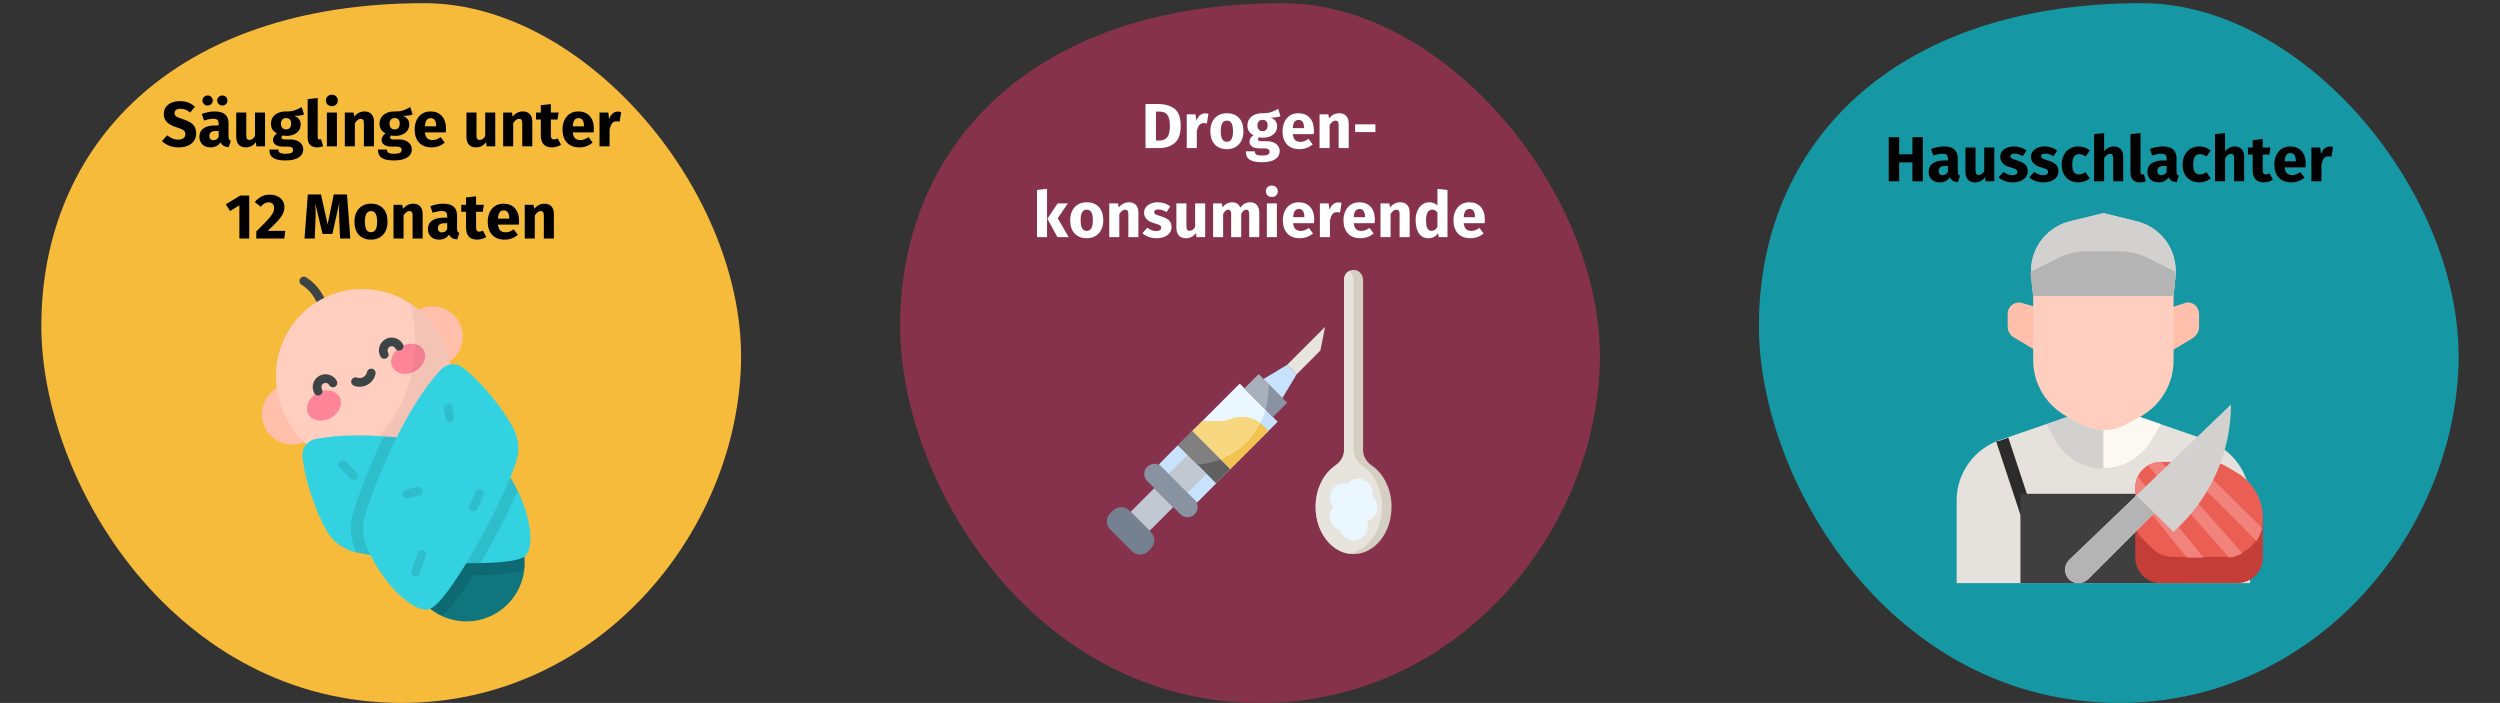 <?xml version="1.0" encoding="UTF-8"?>
<svg width="786px" height="221px" viewBox="0 0 786 221" version="1.1" xmlns="http://www.w3.org/2000/svg" xmlns:xlink="http://www.w3.org/1999/xlink">
    <rect x="0" y="0" width="786" height="221" fill="#333333" stroke="none"/>
    <title>botulismus-risikofaktoren</title>
    <g id="Page-1" stroke="none" stroke-width="1" fill="none" fill-rule="evenodd">
        <g id="Illustrationen" transform="translate(-123, -27153)">
            <g id="botulismus-risikofaktoren" transform="translate(123, 27153)">
                <rect id="Rectangle" x="0" y="0.96" width="786" height="220"></rect>
                <g id="Group-50" transform="translate(13, 1)" fill-rule="nonzero">
                    <path d="M113.316,220 C174.541,220 218.242,167.232 219.957,113.836 C221.672,60.44 171.697,0 120.382,0 C41.696,0 0,44.745 0,101.476 C0,150.822 42.022,220 113.316,220 Z" id="Oval-Copy-2" fill="#F7BB3C"></path>
                    <g id="child" transform="translate(110.11, 134.079) scale(-1, 1) rotate(-16) translate(-110.11, -134.079) translate(57.61, 81.579)">
                        <path d="M83.577,22.472 C83.227,22.472 82.877,22.338 82.61,22.071 C82.076,21.537 82.076,20.671 82.61,20.137 L85.021,17.726 C86.827,15.92 89.078,14.589 91.53,13.877 C92.256,13.665 93.014,14.083 93.225,14.808 C93.436,15.534 93.018,16.293 92.293,16.503 C90.282,17.088 88.436,18.179 86.955,19.66 L84.544,22.071 C84.277,22.338 83.927,22.472 83.577,22.472 Z" id="Path" fill="#3D4446"></path>
                        <circle id="Oval" fill="#FFBFAB" cx="48.217" cy="20.818" r="9.511"></circle>
                        <circle id="Oval" fill="#FFBFAB" opacity="0.1" cx="48.217" cy="20.818" r="9.511"></circle>
                        <circle id="Oval" fill="#FFBFAB" cx="83.863" cy="56.464" r="9.511"></circle>
                        <circle id="Oval" fill="#FFBFAB" opacity="0.1" cx="83.863" cy="56.464" r="9.511"></circle>
                        <circle id="Oval" fill="#10767E" cx="18.323" cy="86.358" r="18.323"></circle>
                        <path d="M31.278,99.314 C38.433,92.159 38.433,80.558 31.278,73.402 C24.123,66.247 12.522,66.247 5.366,73.402 C2.536,76.233 0.83,79.76 0.239,83.431 C1.73,84.492 3.814,85.52 6.638,86.612 C9.024,87.535 11.939,88.493 15.237,89.443 C16.188,92.742 17.146,95.657 18.068,98.042 C19.161,100.866 20.189,102.951 21.249,104.442 C24.921,103.851 28.448,102.145 31.278,99.314 Z" id="Path" fill="#000000" opacity="0.1"></path>
                        <ellipse id="Oval" fill="#FFCEBF" transform="translate(65.394, 39.286) rotate(-45) translate(-65.394, -39.286) " cx="65.394" cy="39.286" rx="28.081" ry="27.466"></ellipse>
                        <g id="Group" transform="translate(46.504, 22.432)" fill="#FE8598">
                            <ellipse id="Oval" transform="translate(7.1, 7.223) rotate(-45) translate(-7.1, -7.223) " cx="7.1" cy="7.223" rx="4.451" ry="5.589"></ellipse>
                            <ellipse id="Oval" transform="translate(28.523, 28.646) rotate(135) translate(-28.523, -28.646) " cx="28.523" cy="28.646" rx="4.451" ry="5.589"></ellipse>
                        </g>
                        <g id="Group" transform="translate(55.988, 24.438)" fill="#3D4446">
                            <path d="M5.226,7.344 C4.876,7.344 4.526,7.211 4.259,6.944 C3.725,6.409 3.725,5.544 4.259,5.009 C4.503,4.765 4.637,4.441 4.637,4.096 C4.637,3.75 4.503,3.426 4.259,3.182 C4.015,2.937 3.69,2.803 3.345,2.803 C3,2.803 2.676,2.937 2.431,3.182 C1.897,3.716 1.031,3.716 0.497,3.182 C-0.037,2.648 -0.037,1.782 0.497,1.247 C1.258,0.486 2.269,0.067 3.345,0.067 C4.421,0.067 5.433,0.486 6.193,1.247 C6.954,2.008 7.373,3.02 7.373,4.095 C7.373,5.171 6.954,6.183 6.193,6.944 C5.926,7.211 5.576,7.344 5.226,7.344 Z" id="Path"></path>
                            <path d="M22.041,24.159 C21.691,24.159 21.341,24.025 21.074,23.758 C20.539,23.224 20.539,22.358 21.074,21.824 C21.318,21.58 21.452,21.255 21.452,20.91 C21.452,20.565 21.318,20.24 21.074,19.996 C20.57,19.492 19.75,19.492 19.246,19.996 C18.712,20.53 17.846,20.53 17.312,19.996 C16.777,19.462 16.777,18.596 17.312,18.062 C18.882,16.492 21.437,16.492 23.008,18.062 C23.769,18.823 24.188,19.834 24.188,20.91 C24.188,21.986 23.769,22.998 23.008,23.758 C22.741,24.025 22.391,24.159 22.041,24.159 Z" id="Path"></path>
                            <path d="M11.291,18.073 C9.94,18.073 8.639,17.539 7.678,16.577 C6.634,15.533 6.093,14.088 6.194,12.612 C6.246,11.859 6.9,11.289 7.652,11.341 C8.406,11.393 8.975,12.046 8.923,12.8 C8.876,13.486 9.127,14.158 9.612,14.643 C10.097,15.128 10.769,15.378 11.455,15.332 C12.209,15.283 12.862,15.849 12.914,16.603 C12.966,17.356 12.397,18.009 11.643,18.061 C11.525,18.069 11.408,18.073 11.291,18.073 Z" id="Path" transform="translate(9.55, 14.706) scale(-1, 1) rotate(-90) translate(-9.55, -14.706) "></path>
                        </g>
                        <path d="M57.934,12.698 C53.569,14.007 49.44,16.396 45.973,19.864 C35.006,30.83 34.812,48.416 45.538,59.142 C51.758,65.361 60.282,67.909 68.486,66.814 C50.981,61.001 45.62,31.771 57.934,12.698 Z" id="Path" fill="#000000" opacity="0.05"></path>
                        <path d="M23.742,51.587 C34.924,51.721 60.196,54.383 74.746,61.978 C77.016,63.163 78.043,65.848 77.143,68.246 C74.861,74.326 68.839,83.31 63.327,88.714 C60.54,91.447 56.714,92.871 52.818,92.649 C37.44,91.775 3.512,83.965 1.04,78.903 C-1.47,73.762 6.417,60.533 15.845,53.98 C18.158,52.372 20.925,51.553 23.742,51.587 Z" id="Path" fill="#33D2E1"></path>
                        <path d="M23.742,51.587 C34.924,51.721 60.196,54.383 74.746,61.978 C77.016,63.163 78.043,65.848 77.143,68.246 C74.861,74.326 68.839,83.31 63.327,88.714 C60.54,91.447 56.714,92.871 52.818,92.649 C37.44,91.775 3.512,83.965 1.04,78.903 C-1.47,73.762 6.417,60.533 15.845,53.98 C18.158,52.372 20.925,51.553 23.742,51.587 Z" id="Path" fill="#33D2E1" opacity="0.1"></path>
                        <path d="M15.845,53.98 C13.428,55.659 11.114,57.778 9.049,60.086 C10.003,67.115 11.645,75.571 13.644,83.519 C13.781,84.061 13.918,84.595 14.056,85.124 C25.892,88.749 42.871,92.052 52.623,92.637 C53.042,92.099 53.443,91.556 53.825,91.007 C55.88,88.051 56.943,84.554 56.899,80.893 C56.84,76.028 56.197,65.993 54.306,55.201 C42.63,52.691 30.564,51.668 23.742,51.586 C20.925,51.553 18.158,52.372 15.845,53.98 Z" id="Path" fill="#000000" opacity="0.1"></path>
                        <path d="M53.094,80.939 C52.96,69.757 50.298,44.484 42.703,29.935 C41.517,27.664 38.832,26.637 36.434,27.537 C30.354,29.819 21.371,35.842 15.966,41.354 C13.234,44.141 11.81,47.966 12.031,51.863 C12.906,67.24 20.716,101.169 25.777,103.64 C30.919,106.151 44.147,98.264 50.701,88.836 C52.309,86.523 53.128,83.755 53.094,80.939 Z" id="Path" fill="#33D2E1"></path>
                        <g id="Group" opacity="0.1" transform="translate(18.967, 39.757)" fill="#000000">
                            <path d="M2.063,30.405 C1.424,30.405 0.853,29.955 0.723,29.305 C0.607,28.723 0.062,25.161 0.062,24.471 C0.062,23.716 0.675,23.103 1.43,23.103 C2.183,23.103 2.794,23.712 2.798,24.464 C2.813,24.916 3.268,28.081 3.405,28.768 C3.554,29.509 3.073,30.23 2.333,30.378 C2.242,30.396 2.152,30.405 2.063,30.405 Z" id="Shape"></path>
                            <path d="M16.95,5.55 C16.805,5.55 16.659,5.527 16.515,5.479 C15.798,5.24 15.412,4.462 15.651,3.745 C15.751,3.445 16.023,2.874 16.633,1.623 C16.802,1.277 16.962,0.95 17.02,0.822 C17.331,0.134 18.142,-0.171 18.83,0.14 C19.518,0.452 19.823,1.262 19.512,1.95 C19.437,2.115 19.285,2.428 19.091,2.824 C18.824,3.371 18.326,4.391 18.244,4.618 C18.053,5.19 17.521,5.55 16.95,5.55 Z" id="Path"></path>
                            <path d="M23.313,32.199 C23.08,32.199 22.844,32.139 22.627,32.014 C21.959,31.625 20.09,30.557 19.485,30.281 C18.797,29.968 18.494,29.157 18.807,28.469 C19.121,27.782 19.932,27.478 20.619,27.792 C21.456,28.173 23.743,29.498 24.001,29.648 C24.654,30.027 24.877,30.864 24.497,31.518 C24.243,31.955 23.784,32.199 23.313,32.199 Z" id="Path"></path>
                            <path d="M13.941,55.135 C13.186,55.135 12.573,54.523 12.573,53.767 C12.573,53.014 12.377,50.172 12.282,48.806 C12.252,48.368 12.229,48.036 12.22,47.892 C12.175,47.138 12.75,46.49 13.504,46.445 C14.26,46.395 14.906,46.974 14.951,47.728 C14.959,47.869 14.981,48.191 15.011,48.617 C15.155,50.698 15.309,52.985 15.309,53.767 C15.309,54.523 14.697,55.135 13.941,55.135 Z" id="Path"></path>
                            <path d="M40.956,31.302 C40.392,31.302 39.864,30.95 39.666,30.388 C39.415,29.676 39.789,28.895 40.501,28.644 C41.025,28.459 42.255,27.722 43.069,27.234 C44.26,26.521 44.655,26.292 45.046,26.213 C45.786,26.066 46.507,26.545 46.655,27.286 C46.794,27.981 46.381,28.657 45.718,28.861 C45.514,28.959 44.917,29.316 44.475,29.581 C43.406,30.222 42.195,30.948 41.41,31.224 C41.26,31.277 41.106,31.302 40.956,31.302 Z" id="Shape"></path>
                        </g>
                    </g>
                    <path d="M43.17,45.34 C44.303,45.34 45.283,45.157 46.11,44.79 C46.937,44.423 47.57,43.91 48.01,43.25 C48.45,42.59 48.67,41.827 48.67,40.96 C48.67,39.747 48.337,38.81 47.67,38.15 C47.003,37.49 45.963,36.933 44.55,36.48 C43.803,36.24 43.243,36.033 42.87,35.86 C42.497,35.687 42.237,35.503 42.09,35.31 C41.943,35.117 41.87,34.867 41.87,34.56 C41.87,34.12 42.037,33.783 42.37,33.55 C42.703,33.317 43.157,33.2 43.73,33.2 C44.81,33.2 45.823,33.587 46.77,34.36 L46.77,34.36 L48.29,32.58 C47.663,31.98 46.967,31.533 46.2,31.24 C45.433,30.947 44.53,30.8 43.49,30.8 C42.53,30.8 41.67,30.963 40.91,31.29 C40.15,31.617 39.557,32.083 39.13,32.69 C38.703,33.297 38.49,34 38.49,34.8 C38.49,35.84 38.813,36.7 39.46,37.38 C40.107,38.06 41.197,38.633 42.73,39.1 C43.41,39.313 43.93,39.513 44.29,39.7 C44.65,39.887 44.903,40.097 45.05,40.33 C45.197,40.563 45.27,40.853 45.27,41.2 C45.27,41.733 45.073,42.15 44.68,42.45 C44.287,42.75 43.75,42.9 43.07,42.9 C42.403,42.9 41.787,42.787 41.22,42.56 C40.653,42.333 40.103,41.993 39.57,41.54 L39.57,41.54 L37.91,43.36 C38.537,43.96 39.287,44.44 40.16,44.8 C41.033,45.16 42.037,45.34 43.17,45.34 Z M52.27,32.18 C52.723,32.18 53.107,32.027 53.42,31.72 C53.733,31.413 53.89,31.04 53.89,30.6 C53.89,30.16 53.733,29.787 53.42,29.48 C53.107,29.173 52.723,29.02 52.27,29.02 C51.817,29.02 51.433,29.173 51.12,29.48 C50.807,29.787 50.65,30.16 50.65,30.6 C50.65,31.04 50.807,31.413 51.12,31.72 C51.433,32.027 51.817,32.18 52.27,32.18 Z M56.89,32.18 C57.357,32.18 57.743,32.027 58.05,31.72 C58.357,31.413 58.51,31.04 58.51,30.6 C58.51,30.16 58.357,29.787 58.05,29.48 C57.743,29.173 57.357,29.02 56.89,29.02 C56.45,29.02 56.073,29.173 55.76,29.48 C55.447,29.787 55.29,30.16 55.29,30.6 C55.29,31.04 55.447,31.413 55.76,31.72 C56.073,32.027 56.45,32.18 56.89,32.18 Z M53.15,45.34 C54.59,45.34 55.657,44.807 56.35,43.74 C56.577,44.247 56.897,44.617 57.31,44.85 C57.723,45.083 58.257,45.227 58.91,45.28 L58.91,45.28 L59.57,43.22 C59.317,43.127 59.133,42.987 59.02,42.8 C58.907,42.613 58.85,42.32 58.85,41.92 L58.85,41.92 L58.85,37.8 C58.85,36.547 58.497,35.607 57.79,34.98 C57.083,34.353 55.97,34.04 54.45,34.04 C53.85,34.04 53.2,34.107 52.5,34.24 C51.8,34.373 51.117,34.567 50.45,34.82 L50.45,34.82 L51.17,36.9 C51.69,36.727 52.197,36.59 52.69,36.49 C53.183,36.39 53.603,36.34 53.95,36.34 C54.617,36.34 55.083,36.457 55.35,36.69 C55.617,36.923 55.75,37.353 55.75,37.98 L55.75,37.98 L55.75,38.44 L54.67,38.44 C53.057,38.44 51.823,38.747 50.97,39.36 C50.117,39.973 49.69,40.86 49.69,42.02 C49.69,43.007 50.003,43.807 50.63,44.42 C51.257,45.033 52.097,45.34 53.15,45.34 Z M54.07,43.08 C53.683,43.08 53.38,42.963 53.16,42.73 C52.94,42.497 52.83,42.167 52.83,41.74 C52.83,41.207 53.007,40.813 53.36,40.56 C53.713,40.307 54.25,40.18 54.97,40.18 L54.97,40.18 L55.75,40.18 L55.75,42.06 C55.35,42.74 54.79,43.08 54.07,43.08 Z M64.23,45.34 C65.603,45.34 66.677,44.78 67.45,43.66 L67.45,43.66 L67.59,45 L70.33,45 L70.33,34.38 L67.17,34.38 L67.17,41.76 C66.69,42.587 66.117,43 65.45,43 C65.103,43 64.847,42.897 64.68,42.69 C64.513,42.483 64.43,42.12 64.43,41.6 L64.43,41.6 L64.43,34.38 L61.27,34.38 L61.27,42 C61.27,43.053 61.52,43.873 62.02,44.46 C62.52,45.047 63.257,45.34 64.23,45.34 Z M76.77,49.44 C78.57,49.44 79.947,49.13 80.9,48.51 C81.853,47.89 82.33,47.027 82.33,45.92 C82.33,45.333 82.163,44.807 81.83,44.34 C81.497,43.873 81.023,43.507 80.41,43.24 C79.797,42.973 79.083,42.84 78.27,42.84 L78.27,42.84 L76.67,42.84 C76.203,42.84 75.893,42.783 75.74,42.67 C75.587,42.557 75.51,42.4 75.51,42.2 C75.51,42.08 75.54,41.963 75.6,41.85 C75.66,41.737 75.743,41.653 75.85,41.6 C76.237,41.68 76.643,41.72 77.07,41.72 C77.977,41.72 78.767,41.567 79.44,41.26 C80.113,40.953 80.63,40.53 80.99,39.99 C81.35,39.45 81.53,38.84 81.53,38.16 C81.53,37.48 81.37,36.927 81.05,36.5 C80.73,36.073 80.223,35.713 79.53,35.42 C80.877,35.42 81.897,35.28 82.59,35 L82.59,35 L81.85,32.66 C81.063,33.127 80.3,33.48 79.56,33.72 C78.82,33.96 77.917,34.067 76.85,34.04 C75.45,34.04 74.323,34.39 73.47,35.09 C72.617,35.79 72.19,36.733 72.19,37.92 C72.19,38.613 72.34,39.203 72.64,39.69 C72.94,40.177 73.423,40.6 74.09,40.96 C73.703,41.2 73.397,41.503 73.17,41.87 C72.943,42.237 72.83,42.613 72.83,43 C72.83,43.613 73.1,44.117 73.64,44.51 C74.18,44.903 74.997,45.1 76.09,45.1 L76.09,45.1 L77.63,45.1 C78.137,45.1 78.517,45.193 78.77,45.38 C79.023,45.567 79.15,45.82 79.15,46.14 C79.15,46.527 78.983,46.823 78.65,47.03 C78.317,47.237 77.717,47.34 76.85,47.34 C76.223,47.34 75.743,47.293 75.41,47.2 C75.077,47.107 74.847,46.967 74.72,46.78 C74.593,46.593 74.53,46.34 74.53,46.02 L74.53,46.02 L71.69,46.02 C71.69,46.767 71.84,47.387 72.14,47.88 C72.44,48.373 72.963,48.757 73.71,49.03 C74.457,49.303 75.477,49.44 76.77,49.44 Z M76.93,39.68 C76.437,39.68 76.047,39.523 75.76,39.21 C75.473,38.897 75.33,38.453 75.33,37.88 C75.33,37.333 75.473,36.903 75.76,36.59 C76.047,36.277 76.437,36.12 76.93,36.12 C77.997,36.12 78.53,36.693 78.53,37.84 C78.53,38.453 78.393,38.913 78.12,39.22 C77.847,39.527 77.45,39.68 76.93,39.68 Z M86.65,45.34 C87.357,45.34 87.997,45.22 88.57,44.98 L88.57,44.98 L87.95,42.74 C87.79,42.807 87.617,42.84 87.43,42.84 C87.07,42.84 86.89,42.62 86.89,42.18 L86.89,42.18 L86.89,29.82 L83.73,30.16 L83.73,42.3 C83.73,43.273 83.987,44.023 84.5,44.55 C85.013,45.077 85.73,45.34 86.65,45.34 Z M91.33,32.38 C91.877,32.38 92.327,32.21 92.68,31.87 C93.033,31.53 93.21,31.1 93.21,30.58 C93.21,30.06 93.033,29.63 92.68,29.29 C92.327,28.95 91.877,28.78 91.33,28.78 C90.783,28.78 90.337,28.95 89.99,29.29 C89.643,29.63 89.47,30.06 89.47,30.58 C89.47,31.1 89.643,31.53 89.99,31.87 C90.337,32.21 90.783,32.38 91.33,32.38 Z M92.93,45 L92.93,34.38 L89.77,34.38 L89.77,45 L92.93,45 Z M98.57,45 L98.57,37.74 C99.157,36.82 99.77,36.36 100.41,36.36 C100.743,36.36 100.993,36.463 101.16,36.67 C101.327,36.877 101.41,37.247 101.41,37.78 L101.41,37.78 L101.41,45 L104.57,45 L104.57,37.24 C104.57,36.227 104.31,35.44 103.79,34.88 C103.27,34.32 102.55,34.04 101.63,34.04 C100.977,34.04 100.387,34.173 99.86,34.44 C99.333,34.707 98.843,35.107 98.39,35.64 L98.39,35.64 L98.17,34.38 L95.41,34.38 L95.41,45 L98.57,45 Z M110.91,49.44 C112.71,49.44 114.087,49.13 115.04,48.51 C115.993,47.89 116.47,47.027 116.47,45.92 C116.47,45.333 116.303,44.807 115.97,44.34 C115.637,43.873 115.163,43.507 114.55,43.24 C113.937,42.973 113.223,42.84 112.41,42.84 L112.41,42.84 L110.81,42.84 C110.343,42.84 110.033,42.783 109.88,42.67 C109.727,42.557 109.65,42.4 109.65,42.2 C109.65,42.08 109.68,41.963 109.74,41.85 C109.8,41.737 109.883,41.653 109.99,41.6 C110.377,41.68 110.783,41.72 111.21,41.72 C112.117,41.72 112.907,41.567 113.58,41.26 C114.253,40.953 114.77,40.53 115.13,39.99 C115.49,39.45 115.67,38.84 115.67,38.16 C115.67,37.48 115.51,36.927 115.19,36.5 C114.87,36.073 114.363,35.713 113.67,35.42 C115.017,35.42 116.037,35.28 116.73,35 L116.73,35 L115.99,32.66 C115.203,33.127 114.44,33.48 113.7,33.72 C112.96,33.96 112.057,34.067 110.99,34.04 C109.59,34.04 108.463,34.39 107.61,35.09 C106.757,35.79 106.33,36.733 106.33,37.92 C106.33,38.613 106.48,39.203 106.78,39.69 C107.08,40.177 107.563,40.6 108.23,40.96 C107.843,41.2 107.537,41.503 107.31,41.87 C107.083,42.237 106.97,42.613 106.97,43 C106.97,43.613 107.24,44.117 107.78,44.51 C108.32,44.903 109.137,45.1 110.23,45.1 L110.23,45.1 L111.77,45.1 C112.277,45.1 112.657,45.193 112.91,45.38 C113.163,45.567 113.29,45.82 113.29,46.14 C113.29,46.527 113.123,46.823 112.79,47.03 C112.457,47.237 111.857,47.34 110.99,47.34 C110.363,47.34 109.883,47.293 109.55,47.2 C109.217,47.107 108.987,46.967 108.86,46.78 C108.733,46.593 108.67,46.34 108.67,46.02 L108.67,46.02 L105.83,46.02 C105.83,46.767 105.98,47.387 106.28,47.88 C106.58,48.373 107.103,48.757 107.85,49.03 C108.597,49.303 109.617,49.44 110.91,49.44 Z M111.07,39.68 C110.577,39.68 110.187,39.523 109.9,39.21 C109.613,38.897 109.47,38.453 109.47,37.88 C109.47,37.333 109.613,36.903 109.9,36.59 C110.187,36.277 110.577,36.12 111.07,36.12 C112.137,36.12 112.67,36.693 112.67,37.84 C112.67,38.453 112.533,38.913 112.26,39.22 C111.987,39.527 111.59,39.68 111.07,39.68 Z M122.71,45.34 C124.23,45.34 125.61,44.847 126.85,43.86 L126.85,43.86 L125.55,42.1 C125.083,42.42 124.65,42.657 124.25,42.81 C123.85,42.963 123.437,43.04 123.01,43.04 C122.303,43.04 121.75,42.86 121.35,42.5 C120.95,42.14 120.697,41.513 120.59,40.62 L120.59,40.62 L127.17,40.62 C127.21,40.3 127.23,39.92 127.23,39.48 C127.23,37.773 126.797,36.44 125.93,35.48 C125.063,34.52 123.863,34.04 122.33,34.04 C121.29,34.04 120.397,34.29 119.65,34.79 C118.903,35.29 118.337,35.97 117.95,36.83 C117.563,37.69 117.37,38.66 117.37,39.74 C117.37,41.447 117.83,42.807 118.75,43.82 C119.67,44.833 120.99,45.34 122.71,45.34 Z M124.13,38.72 L120.59,38.72 C120.657,37.8 120.84,37.14 121.14,36.74 C121.44,36.34 121.863,36.14 122.41,36.14 C123.53,36.14 124.103,36.953 124.13,38.58 L124.13,38.58 L124.13,38.72 Z M136.61,45.34 C137.983,45.34 139.057,44.78 139.83,43.66 L139.83,43.66 L139.97,45 L142.71,45 L142.71,34.38 L139.55,34.38 L139.55,41.76 C139.07,42.587 138.497,43 137.83,43 C137.483,43 137.227,42.897 137.06,42.69 C136.893,42.483 136.81,42.12 136.81,41.6 L136.81,41.6 L136.81,34.38 L133.65,34.38 L133.65,42 C133.65,43.053 133.9,43.873 134.4,44.46 C134.9,45.047 135.637,45.34 136.61,45.34 Z M148.35,45 L148.35,37.74 C148.937,36.82 149.55,36.36 150.19,36.36 C150.523,36.36 150.773,36.463 150.94,36.67 C151.107,36.877 151.19,37.247 151.19,37.78 L151.19,37.78 L151.19,45 L154.35,45 L154.35,37.24 C154.35,36.227 154.09,35.44 153.57,34.88 C153.05,34.32 152.33,34.04 151.41,34.04 C150.757,34.04 150.167,34.173 149.64,34.44 C149.113,34.707 148.623,35.107 148.17,35.64 L148.17,35.64 L147.95,34.38 L145.19,34.38 L145.19,45 L148.35,45 Z M160.51,45.34 C161.017,45.34 161.527,45.267 162.04,45.12 C162.553,44.973 163.003,44.767 163.39,44.5 L163.39,44.5 L162.33,42.5 C161.93,42.727 161.55,42.84 161.19,42.84 C160.843,42.84 160.59,42.733 160.43,42.52 C160.27,42.307 160.19,41.953 160.19,41.46 L160.19,41.46 L160.19,36.58 L162.29,36.58 L162.63,34.38 L160.19,34.38 L160.19,31.72 L157.03,32.08 L157.03,34.38 L155.53,34.38 L155.53,36.58 L157.03,36.58 L157.03,41.5 C157.03,44.047 158.19,45.327 160.51,45.34 Z M169.19,45.34 C170.71,45.34 172.09,44.847 173.33,43.86 L173.33,43.86 L172.03,42.1 C171.563,42.42 171.13,42.657 170.73,42.81 C170.33,42.963 169.917,43.04 169.49,43.04 C168.783,43.04 168.23,42.86 167.83,42.5 C167.43,42.14 167.177,41.513 167.07,40.62 L167.07,40.62 L173.65,40.62 C173.69,40.3 173.71,39.92 173.71,39.48 C173.71,37.773 173.277,36.44 172.41,35.48 C171.543,34.52 170.343,34.04 168.81,34.04 C167.77,34.04 166.877,34.29 166.13,34.79 C165.383,35.29 164.817,35.97 164.43,36.83 C164.043,37.69 163.85,38.66 163.85,39.74 C163.85,41.447 164.31,42.807 165.23,43.82 C166.15,44.833 167.47,45.34 169.19,45.34 Z M170.61,38.72 L167.07,38.72 C167.137,37.8 167.32,37.14 167.62,36.74 C167.92,36.34 168.343,36.14 168.89,36.14 C170.01,36.14 170.583,36.953 170.61,38.58 L170.61,38.58 L170.61,38.72 Z M178.65,45 L178.65,39.74 C178.837,38.873 179.093,38.223 179.42,37.79 C179.747,37.357 180.223,37.14 180.85,37.14 C181.09,37.14 181.41,37.187 181.81,37.28 L181.81,37.28 L182.31,34.22 C181.99,34.127 181.637,34.08 181.25,34.08 C180.637,34.08 180.087,34.29 179.6,34.71 C179.113,35.13 178.75,35.707 178.51,36.44 L178.51,36.44 L178.25,34.38 L175.49,34.38 L175.49,45 L178.65,45 Z M65.36,74 L65.36,60.48 L62.54,60.48 L57.98,63.24 L59.36,65.34 L62.26,63.56 L62.26,74 L65.36,74 Z M76.38,74 L76.7,71.58 L71.16,71.58 C72.587,70.287 73.673,69.217 74.42,68.37 C75.167,67.523 75.687,66.773 75.98,66.12 C76.273,65.467 76.42,64.78 76.42,64.06 C76.42,63.353 76.237,62.707 75.87,62.12 C75.503,61.533 74.97,61.067 74.27,60.72 C73.57,60.373 72.733,60.2 71.76,60.2 C70.787,60.2 69.91,60.407 69.13,60.82 C68.35,61.233 67.68,61.807 67.12,62.54 L67.12,62.54 L68.98,64.02 C69.393,63.527 69.787,63.17 70.16,62.95 C70.533,62.73 70.96,62.62 71.44,62.62 C71.973,62.62 72.397,62.777 72.71,63.09 C73.023,63.403 73.18,63.833 73.18,64.38 C73.18,64.953 73.03,65.513 72.73,66.06 C72.43,66.607 71.907,67.29 71.16,68.11 C70.413,68.93 69.22,70.147 67.58,71.76 L67.58,71.76 L67.58,74 L76.38,74 Z M85.94,74 L86.18,68.62 C86.22,67.78 86.24,66.973 86.24,66.2 C86.24,65.173 86.2,64.08 86.12,62.92 L86.12,62.92 L88.4,72.54 L91.5,72.54 L93.64,62.92 C93.6,63.613 93.58,64.347 93.58,65.12 C93.58,66.133 93.613,67.287 93.68,68.58 L93.68,68.58 L93.92,74 L97.14,74 L96.1,60.14 L91.94,60.14 L90,69.54 L87.92,60.14 L83.78,60.14 L82.74,74 L85.94,74 Z M103.64,74.34 C104.707,74.34 105.63,74.107 106.41,73.64 C107.19,73.173 107.79,72.517 108.21,71.67 C108.63,70.823 108.84,69.833 108.84,68.7 C108.84,66.913 108.38,65.523 107.46,64.53 C106.54,63.537 105.267,63.04 103.64,63.04 C102.573,63.04 101.65,63.273 100.87,63.74 C100.09,64.207 99.49,64.863 99.07,65.71 C98.65,66.557 98.44,67.547 98.44,68.68 C98.44,70.467 98.903,71.857 99.83,72.85 C100.757,73.843 102.027,74.34 103.64,74.34 Z M103.64,72.02 C102.987,72.02 102.503,71.753 102.19,71.22 C101.877,70.687 101.72,69.84 101.72,68.68 C101.72,67.547 101.88,66.71 102.2,66.17 C102.52,65.63 103,65.36 103.64,65.36 C104.293,65.36 104.777,65.627 105.09,66.16 C105.403,66.693 105.56,67.54 105.56,68.7 C105.56,69.833 105.4,70.67 105.08,71.21 C104.76,71.75 104.28,72.02 103.64,72.02 Z M113.88,74 L113.88,66.74 C114.467,65.82 115.08,65.36 115.72,65.36 C116.053,65.36 116.303,65.463 116.47,65.67 C116.637,65.877 116.72,66.247 116.72,66.78 L116.72,66.78 L116.72,74 L119.88,74 L119.88,66.24 C119.88,65.227 119.62,64.44 119.1,63.88 C118.58,63.32 117.86,63.04 116.94,63.04 C116.287,63.04 115.697,63.173 115.17,63.44 C114.643,63.707 114.153,64.107 113.7,64.64 L113.7,64.64 L113.48,63.38 L110.72,63.38 L110.72,74 L113.88,74 Z M125,74.34 C126.44,74.34 127.507,73.807 128.2,72.74 C128.427,73.247 128.747,73.617 129.16,73.85 C129.573,74.083 130.107,74.227 130.76,74.28 L130.76,74.28 L131.42,72.22 C131.167,72.127 130.983,71.987 130.87,71.8 C130.757,71.613 130.7,71.32 130.7,70.92 L130.7,70.92 L130.7,66.8 C130.7,65.547 130.347,64.607 129.64,63.98 C128.933,63.353 127.82,63.04 126.3,63.04 C125.7,63.04 125.05,63.107 124.35,63.24 C123.65,63.373 122.967,63.567 122.3,63.82 L122.3,63.82 L123.02,65.9 C123.54,65.727 124.047,65.59 124.54,65.49 C125.033,65.39 125.453,65.34 125.8,65.34 C126.467,65.34 126.933,65.457 127.2,65.69 C127.467,65.923 127.6,66.353 127.6,66.98 L127.6,66.98 L127.6,67.44 L126.52,67.44 C124.907,67.44 123.673,67.747 122.82,68.36 C121.967,68.973 121.54,69.86 121.54,71.02 C121.54,72.007 121.853,72.807 122.48,73.42 C123.107,74.033 123.947,74.34 125,74.34 Z M125.92,72.08 C125.533,72.08 125.23,71.963 125.01,71.73 C124.79,71.497 124.68,71.167 124.68,70.74 C124.68,70.207 124.857,69.813 125.21,69.56 C125.563,69.307 126.1,69.18 126.82,69.18 L126.82,69.18 L127.6,69.18 L127.6,71.06 C127.2,71.74 126.64,72.08 125.92,72.08 Z M137,74.34 C137.507,74.34 138.017,74.267 138.53,74.12 C139.043,73.973 139.493,73.767 139.88,73.5 L139.88,73.5 L138.82,71.5 C138.42,71.727 138.04,71.84 137.68,71.84 C137.333,71.84 137.08,71.733 136.92,71.52 C136.76,71.307 136.68,70.953 136.68,70.46 L136.68,70.46 L136.68,65.58 L138.78,65.58 L139.12,63.38 L136.68,63.38 L136.68,60.72 L133.52,61.08 L133.52,63.38 L132.02,63.38 L132.02,65.58 L133.52,65.58 L133.52,70.5 C133.52,73.047 134.68,74.327 137,74.34 Z M145.68,74.34 C147.2,74.34 148.58,73.847 149.82,72.86 L149.82,72.86 L148.52,71.1 C148.053,71.42 147.62,71.657 147.22,71.81 C146.82,71.963 146.407,72.04 145.98,72.04 C145.273,72.04 144.72,71.86 144.32,71.5 C143.92,71.14 143.667,70.513 143.56,69.62 L143.56,69.62 L150.14,69.62 C150.18,69.3 150.2,68.92 150.2,68.48 C150.2,66.773 149.767,65.44 148.9,64.48 C148.033,63.52 146.833,63.04 145.3,63.04 C144.26,63.04 143.367,63.29 142.62,63.79 C141.873,64.29 141.307,64.97 140.92,65.83 C140.533,66.69 140.34,67.66 140.34,68.74 C140.34,70.447 140.8,71.807 141.72,72.82 C142.64,73.833 143.96,74.34 145.68,74.34 Z M147.1,67.72 L143.56,67.72 C143.627,66.8 143.81,66.14 144.11,65.74 C144.41,65.34 144.833,65.14 145.38,65.14 C146.5,65.14 147.073,65.953 147.1,67.58 L147.1,67.58 L147.1,67.72 Z M155.14,74 L155.14,66.74 C155.727,65.82 156.34,65.36 156.98,65.36 C157.313,65.36 157.563,65.463 157.73,65.67 C157.897,65.877 157.98,66.247 157.98,66.78 L157.98,66.78 L157.98,74 L161.14,74 L161.14,66.24 C161.14,65.227 160.88,64.44 160.36,63.88 C159.84,63.32 159.12,63.04 158.2,63.04 C157.547,63.04 156.957,63.173 156.43,63.44 C155.903,63.707 155.413,64.107 154.96,64.64 L154.96,64.64 L154.74,63.38 L151.98,63.38 L151.98,74 L155.14,74 Z" id="Säuglingeunter12Monaten" fill="#000000"></path>
                    <g id="Group-52" transform="translate(269.582, 0)">
                        <path d="M113.735,220 C174.96,220 218.661,167.232 220.376,113.836 C222.09,60.44 172.116,0 120.8,0 C42.114,0 0.418,44.745 0.418,101.476 C0.418,150.822 42.441,220 113.735,220 Z" id="Oval-Copy-3" fill="#87324C"></path>
                        <path d="M81.73,45.56 C83.77,45.56 85.43,45.037 86.71,43.99 C87.99,42.943 88.63,41.133 88.63,38.56 C88.63,35.947 87.973,34.15 86.66,33.17 C85.347,32.19 83.603,31.7 81.43,31.7 L81.43,31.7 L77.57,31.7 L77.57,45.56 L81.73,45.56 Z M81.93,43.18 L80.85,43.18 L80.85,34.08 L81.89,34.08 C82.597,34.08 83.19,34.203 83.67,34.45 C84.15,34.697 84.53,35.147 84.81,35.8 C85.09,36.453 85.23,37.373 85.23,38.56 C85.23,40.293 84.95,41.497 84.39,42.17 C83.83,42.843 83.01,43.18 81.93,43.18 L81.93,43.18 Z M93.69,45.56 L93.69,40.3 C93.877,39.433 94.133,38.783 94.46,38.35 C94.787,37.917 95.263,37.7 95.89,37.7 C96.13,37.7 96.45,37.747 96.85,37.84 L96.85,37.84 L97.35,34.78 C97.03,34.687 96.677,34.64 96.29,34.64 C95.677,34.64 95.127,34.85 94.64,35.27 C94.153,35.69 93.79,36.267 93.55,37 L93.55,37 L93.29,34.94 L90.53,34.94 L90.53,45.56 L93.69,45.56 Z M103.15,45.9 C104.217,45.9 105.14,45.667 105.92,45.2 C106.7,44.733 107.3,44.077 107.72,43.23 C108.14,42.383 108.35,41.393 108.35,40.26 C108.35,38.473 107.89,37.083 106.97,36.09 C106.05,35.097 104.777,34.6 103.15,34.6 C102.083,34.6 101.16,34.833 100.38,35.3 C99.6,35.767 99,36.423 98.58,37.27 C98.16,38.117 97.95,39.107 97.95,40.24 C97.95,42.027 98.413,43.417 99.34,44.41 C100.267,45.403 101.537,45.9 103.15,45.9 Z M103.15,43.58 C102.497,43.58 102.013,43.313 101.7,42.78 C101.387,42.247 101.23,41.4 101.23,40.24 C101.23,39.107 101.39,38.27 101.71,37.73 C102.03,37.19 102.51,36.92 103.15,36.92 C103.803,36.92 104.287,37.187 104.6,37.72 C104.913,38.253 105.07,39.1 105.07,40.26 C105.07,41.393 104.91,42.23 104.59,42.77 C104.27,43.31 103.79,43.58 103.15,43.58 Z M114.19,50 C115.99,50 117.367,49.69 118.32,49.07 C119.273,48.45 119.75,47.587 119.75,46.48 C119.75,45.893 119.583,45.367 119.25,44.9 C118.917,44.433 118.443,44.067 117.83,43.8 C117.217,43.533 116.503,43.4 115.69,43.4 L115.69,43.4 L114.09,43.4 C113.623,43.4 113.313,43.343 113.16,43.23 C113.007,43.117 112.93,42.96 112.93,42.76 C112.93,42.64 112.96,42.523 113.02,42.41 C113.08,42.297 113.163,42.213 113.27,42.16 C113.657,42.24 114.063,42.28 114.49,42.28 C115.397,42.28 116.187,42.127 116.86,41.82 C117.533,41.513 118.05,41.09 118.41,40.55 C118.77,40.01 118.95,39.4 118.95,38.72 C118.95,38.04 118.79,37.487 118.47,37.06 C118.15,36.633 117.643,36.273 116.95,35.98 C118.297,35.98 119.317,35.84 120.01,35.56 L120.01,35.56 L119.27,33.22 C118.483,33.687 117.72,34.04 116.98,34.28 C116.24,34.52 115.337,34.627 114.27,34.6 C112.87,34.6 111.743,34.95 110.89,35.65 C110.037,36.35 109.61,37.293 109.61,38.48 C109.61,39.173 109.76,39.763 110.06,40.25 C110.36,40.737 110.843,41.16 111.51,41.52 C111.123,41.76 110.817,42.063 110.59,42.43 C110.363,42.797 110.25,43.173 110.25,43.56 C110.25,44.173 110.52,44.677 111.06,45.07 C111.6,45.463 112.417,45.66 113.51,45.66 L113.51,45.66 L115.05,45.66 C115.557,45.66 115.937,45.753 116.19,45.94 C116.443,46.127 116.57,46.38 116.57,46.7 C116.57,47.087 116.403,47.383 116.07,47.59 C115.737,47.797 115.137,47.9 114.27,47.9 C113.643,47.9 113.163,47.853 112.83,47.76 C112.497,47.667 112.267,47.527 112.14,47.34 C112.013,47.153 111.95,46.9 111.95,46.58 L111.95,46.58 L109.11,46.58 C109.11,47.327 109.26,47.947 109.56,48.44 C109.86,48.933 110.383,49.317 111.13,49.59 C111.877,49.863 112.897,50 114.19,50 Z M114.35,40.24 C113.857,40.24 113.467,40.083 113.18,39.77 C112.893,39.457 112.75,39.013 112.75,38.44 C112.75,37.893 112.893,37.463 113.18,37.15 C113.467,36.837 113.857,36.68 114.35,36.68 C115.417,36.68 115.95,37.253 115.95,38.4 C115.95,39.013 115.813,39.473 115.54,39.78 C115.267,40.087 114.87,40.24 114.35,40.24 Z M125.99,45.9 C127.51,45.9 128.89,45.407 130.13,44.42 L130.13,44.42 L128.83,42.66 C128.363,42.98 127.93,43.217 127.53,43.37 C127.13,43.523 126.717,43.6 126.29,43.6 C125.583,43.6 125.03,43.42 124.63,43.06 C124.23,42.7 123.977,42.073 123.87,41.18 L123.87,41.18 L130.45,41.18 C130.49,40.86 130.51,40.48 130.51,40.04 C130.51,38.333 130.077,37 129.21,36.04 C128.343,35.08 127.143,34.6 125.61,34.6 C124.57,34.6 123.677,34.85 122.93,35.35 C122.183,35.85 121.617,36.53 121.23,37.39 C120.843,38.25 120.65,39.22 120.65,40.3 C120.65,42.007 121.11,43.367 122.03,44.38 C122.95,45.393 124.27,45.9 125.99,45.9 Z M127.41,39.28 L123.87,39.28 C123.937,38.36 124.12,37.7 124.42,37.3 C124.72,36.9 125.143,36.7 125.69,36.7 C126.81,36.7 127.383,37.513 127.41,39.14 L127.41,39.14 L127.41,39.28 Z M135.45,45.56 L135.45,38.3 C136.037,37.38 136.65,36.92 137.29,36.92 C137.623,36.92 137.873,37.023 138.04,37.23 C138.207,37.437 138.29,37.807 138.29,38.34 L138.29,38.34 L138.29,45.56 L141.45,45.56 L141.45,37.8 C141.45,36.787 141.19,36 140.67,35.44 C140.15,34.88 139.43,34.6 138.51,34.6 C137.857,34.6 137.267,34.733 136.74,35 C136.213,35.267 135.723,35.667 135.27,36.2 L135.27,36.2 L135.05,34.94 L132.29,34.94 L132.29,45.56 L135.45,45.56 Z M149.85,40.52 L149.85,38.08 L143.47,38.08 L143.47,40.52 L149.85,40.52 Z M46.61,73.56 L46.61,58.38 L43.45,58.72 L43.45,73.56 L46.61,73.56 Z M53.43,73.56 L49.95,67.6 L53.17,62.94 L49.95,62.94 L46.71,67.76 L49.87,73.56 L53.43,73.56 Z M59.09,73.9 C60.157,73.9 61.08,73.667 61.86,73.2 C62.64,72.733 63.24,72.077 63.66,71.23 C64.08,70.383 64.29,69.393 64.29,68.26 C64.29,66.473 63.83,65.083 62.91,64.09 C61.99,63.097 60.717,62.6 59.09,62.6 C58.023,62.6 57.1,62.833 56.32,63.3 C55.54,63.767 54.94,64.423 54.52,65.27 C54.1,66.117 53.89,67.107 53.89,68.24 C53.89,70.027 54.353,71.417 55.28,72.41 C56.207,73.403 57.477,73.9 59.09,73.9 Z M59.09,71.58 C58.437,71.58 57.953,71.313 57.64,70.78 C57.327,70.247 57.17,69.4 57.17,68.24 C57.17,67.107 57.33,66.27 57.65,65.73 C57.97,65.19 58.45,64.92 59.09,64.92 C59.743,64.92 60.227,65.187 60.54,65.72 C60.853,66.253 61.01,67.1 61.01,68.26 C61.01,69.393 60.85,70.23 60.53,70.77 C60.21,71.31 59.73,71.58 59.09,71.58 Z M69.33,73.56 L69.33,66.3 C69.917,65.38 70.53,64.92 71.17,64.92 C71.503,64.92 71.753,65.023 71.92,65.23 C72.087,65.437 72.17,65.807 72.17,66.34 L72.17,66.34 L72.17,73.56 L75.33,73.56 L75.33,65.8 C75.33,64.787 75.07,64 74.55,63.44 C74.03,62.88 73.31,62.6 72.39,62.6 C71.737,62.6 71.147,62.733 70.62,63 C70.093,63.267 69.603,63.667 69.15,64.2 L69.15,64.2 L68.93,62.94 L66.17,62.94 L66.17,73.56 L69.33,73.56 Z M81.03,73.9 C81.91,73.9 82.71,73.76 83.43,73.48 C84.15,73.2 84.717,72.797 85.13,72.27 C85.543,71.743 85.75,71.12 85.75,70.4 C85.75,69.493 85.48,68.783 84.94,68.27 C84.4,67.757 83.577,67.34 82.47,67.02 C81.83,66.833 81.357,66.673 81.05,66.54 C80.743,66.407 80.54,66.277 80.44,66.15 C80.34,66.023 80.29,65.86 80.29,65.66 C80.29,65.407 80.4,65.21 80.62,65.07 C80.84,64.93 81.157,64.86 81.57,64.86 C82.45,64.86 83.323,65.133 84.19,65.68 L84.19,65.68 L85.35,63.9 C84.843,63.487 84.257,63.167 83.59,62.94 C82.923,62.713 82.21,62.6 81.45,62.6 C80.583,62.6 79.82,62.743 79.16,63.03 C78.5,63.317 77.993,63.703 77.64,64.19 C77.287,64.677 77.11,65.227 77.11,65.84 C77.11,66.653 77.37,67.333 77.89,67.88 C78.41,68.427 79.197,68.853 80.25,69.16 C80.917,69.347 81.403,69.503 81.71,69.63 C82.017,69.757 82.223,69.893 82.33,70.04 C82.437,70.187 82.49,70.387 82.49,70.64 C82.49,70.96 82.353,71.207 82.08,71.38 C81.807,71.553 81.43,71.64 80.95,71.64 C79.963,71.64 79.023,71.293 78.13,70.6 L78.13,70.6 L76.59,72.32 C77.123,72.813 77.773,73.2 78.54,73.48 C79.307,73.76 80.137,73.9 81.03,73.9 Z M90.23,73.9 C91.603,73.9 92.677,73.34 93.45,72.22 L93.45,72.22 L93.59,73.56 L96.33,73.56 L96.33,62.94 L93.17,62.94 L93.17,70.32 C92.69,71.147 92.117,71.56 91.45,71.56 C91.103,71.56 90.847,71.457 90.68,71.25 C90.513,71.043 90.43,70.68 90.43,70.16 L90.43,70.16 L90.43,62.94 L87.27,62.94 L87.27,70.56 C87.27,71.613 87.52,72.433 88.02,73.02 C88.52,73.607 89.257,73.9 90.23,73.9 Z M101.97,73.56 L101.97,66.3 C102.21,65.847 102.46,65.503 102.72,65.27 C102.98,65.037 103.27,64.92 103.59,64.92 C104.19,64.92 104.49,65.393 104.49,66.34 L104.49,66.34 L104.49,73.56 L107.65,73.56 L107.65,66.3 C107.89,65.833 108.137,65.487 108.39,65.26 C108.643,65.033 108.937,64.92 109.27,64.92 C109.87,64.92 110.17,65.393 110.17,66.34 L110.17,66.34 L110.17,73.56 L113.33,73.56 L113.33,65.8 C113.33,64.8 113.077,64.017 112.57,63.45 C112.063,62.883 111.39,62.6 110.55,62.6 C109.883,62.6 109.293,62.737 108.78,63.01 C108.267,63.283 107.797,63.707 107.37,64.28 C107.17,63.747 106.853,63.333 106.42,63.04 C105.987,62.747 105.47,62.6 104.87,62.6 C104.23,62.6 103.66,62.73 103.16,62.99 C102.66,63.25 102.203,63.647 101.79,64.18 L101.79,64.18 L101.57,62.94 L98.81,62.94 L98.81,73.56 L101.97,73.56 Z M117.27,60.94 C117.817,60.94 118.267,60.77 118.62,60.43 C118.973,60.09 119.15,59.66 119.15,59.14 C119.15,58.62 118.973,58.19 118.62,57.85 C118.267,57.51 117.817,57.34 117.27,57.34 C116.723,57.34 116.277,57.51 115.93,57.85 C115.583,58.19 115.41,58.62 115.41,59.14 C115.41,59.66 115.583,60.09 115.93,60.43 C116.277,60.77 116.723,60.94 117.27,60.94 Z M118.87,73.56 L118.87,62.94 L115.71,62.94 L115.71,73.56 L118.87,73.56 Z M126.09,73.9 C127.61,73.9 128.99,73.407 130.23,72.42 L130.23,72.42 L128.93,70.66 C128.463,70.98 128.03,71.217 127.63,71.37 C127.23,71.523 126.817,71.6 126.39,71.6 C125.683,71.6 125.13,71.42 124.73,71.06 C124.33,70.7 124.077,70.073 123.97,69.18 L123.97,69.18 L130.55,69.18 C130.59,68.86 130.61,68.48 130.61,68.04 C130.61,66.333 130.177,65 129.31,64.04 C128.443,63.08 127.243,62.6 125.71,62.6 C124.67,62.6 123.777,62.85 123.03,63.35 C122.283,63.85 121.717,64.53 121.33,65.39 C120.943,66.25 120.75,67.22 120.75,68.3 C120.75,70.007 121.21,71.367 122.13,72.38 C123.05,73.393 124.37,73.9 126.09,73.9 Z M127.51,67.28 L123.97,67.28 C124.037,66.36 124.22,65.7 124.52,65.3 C124.82,64.9 125.243,64.7 125.79,64.7 C126.91,64.7 127.483,65.513 127.51,67.14 L127.51,67.14 L127.51,67.28 Z M135.55,73.56 L135.55,68.3 C135.737,67.433 135.993,66.783 136.32,66.35 C136.647,65.917 137.123,65.7 137.75,65.7 C137.99,65.7 138.31,65.747 138.71,65.84 L138.71,65.84 L139.21,62.78 C138.89,62.687 138.537,62.64 138.15,62.64 C137.537,62.64 136.987,62.85 136.5,63.27 C136.013,63.69 135.65,64.267 135.41,65 L135.41,65 L135.15,62.94 L132.39,62.94 L132.39,73.56 L135.55,73.56 Z M145.15,73.9 C146.67,73.9 148.05,73.407 149.29,72.42 L149.29,72.42 L147.99,70.66 C147.523,70.98 147.09,71.217 146.69,71.37 C146.29,71.523 145.877,71.6 145.45,71.6 C144.743,71.6 144.19,71.42 143.79,71.06 C143.39,70.7 143.137,70.073 143.03,69.18 L143.03,69.18 L149.61,69.18 C149.65,68.86 149.67,68.48 149.67,68.04 C149.67,66.333 149.237,65 148.37,64.04 C147.503,63.08 146.303,62.6 144.77,62.6 C143.73,62.6 142.837,62.85 142.09,63.35 C141.343,63.85 140.777,64.53 140.39,65.39 C140.003,66.25 139.81,67.22 139.81,68.3 C139.81,70.007 140.27,71.367 141.19,72.38 C142.11,73.393 143.43,73.9 145.15,73.9 Z M146.57,67.28 L143.03,67.28 C143.097,66.36 143.28,65.7 143.58,65.3 C143.88,64.9 144.303,64.7 144.85,64.7 C145.97,64.7 146.543,65.513 146.57,67.14 L146.57,67.14 L146.57,67.28 Z M154.61,73.56 L154.61,66.3 C155.197,65.38 155.81,64.92 156.45,64.92 C156.783,64.92 157.033,65.023 157.2,65.23 C157.367,65.437 157.45,65.807 157.45,66.34 L157.45,66.34 L157.45,73.56 L160.61,73.56 L160.61,65.8 C160.61,64.787 160.35,64 159.83,63.44 C159.31,62.88 158.59,62.6 157.67,62.6 C157.017,62.6 156.427,62.733 155.9,63 C155.373,63.267 154.883,63.667 154.43,64.2 L154.43,64.2 L154.21,62.94 L151.45,62.94 L151.45,73.56 L154.61,73.56 Z M166.53,73.9 C167.797,73.9 168.803,73.373 169.55,72.32 L169.55,72.32 L169.71,73.56 L172.51,73.56 L172.51,58.72 L169.35,58.38 L169.35,63.6 C168.683,62.933 167.843,62.6 166.83,62.6 C165.977,62.6 165.22,62.84 164.56,63.32 C163.9,63.8 163.39,64.467 163.03,65.32 C162.67,66.173 162.49,67.14 162.49,68.22 C162.49,69.98 162.833,71.367 163.52,72.38 C164.207,73.393 165.21,73.9 166.53,73.9 Z M167.51,71.58 C166.95,71.58 166.52,71.333 166.22,70.84 C165.92,70.347 165.77,69.48 165.77,68.24 C165.77,67.107 165.943,66.267 166.29,65.72 C166.637,65.173 167.103,64.9 167.69,64.9 C168.023,64.9 168.32,64.973 168.58,65.12 C168.84,65.267 169.097,65.493 169.35,65.8 L169.35,65.8 L169.35,70.38 C168.857,71.18 168.243,71.58 167.51,71.58 Z M179.73,73.9 C181.25,73.9 182.63,73.407 183.87,72.42 L183.87,72.42 L182.57,70.66 C182.103,70.98 181.67,71.217 181.27,71.37 C180.87,71.523 180.457,71.6 180.03,71.6 C179.323,71.6 178.77,71.42 178.37,71.06 C177.97,70.7 177.717,70.073 177.61,69.18 L177.61,69.18 L184.19,69.18 C184.23,68.86 184.25,68.48 184.25,68.04 C184.25,66.333 183.817,65 182.95,64.04 C182.083,63.08 180.883,62.6 179.35,62.6 C178.31,62.6 177.417,62.85 176.67,63.35 C175.923,63.85 175.357,64.53 174.97,65.39 C174.583,66.25 174.39,67.22 174.39,68.3 C174.39,70.007 174.85,71.367 175.77,72.38 C176.69,73.393 178.01,73.9 179.73,73.9 Z M181.15,67.28 L177.61,67.28 C177.677,66.36 177.86,65.7 178.16,65.3 C178.46,64.9 178.883,64.7 179.43,64.7 C180.55,64.7 181.123,65.513 181.15,67.14 L181.15,67.14 L181.15,67.28 Z" id="Drogen-konsumierende" fill="#FFFFFF"></path>
                        <g id="Group-40" transform="translate(65.418, 83)">
                            <g id="heroin" transform="translate(0, 0.859)">
                                <polyline id="Path" fill="#C7E2FC" points="16.408 61.158 41.767 35.8 53.7 47.733 28.342 73.092"></polyline>
                                <path d="M18.01,59.556 C20.764,60.662 23.764,61.287 26.914,61.287 C37.845,61.287 47.044,53.951 49.907,43.94 L41.767,35.8 L18.01,59.556 Z" id="Path" fill="#EBF7FE"></path>
                                <path d="M50.788,50.645 L38.783,62.65 L26.85,50.717 L29.977,47.59 L35.476,47.59 C36.676,47.59 37.864,47.362 38.977,46.916 C42.48,45.515 46.479,46.336 49.146,49.003 L50.788,50.645 Z" id="Path" fill="#F2C351"></path>
                                <polygon id="Path" fill="#606060" transform="translate(30.569, 58.917) rotate(-45) translate(-30.569, -58.917) " points="27.405 50.48 33.733 50.48 33.733 67.354 27.405 67.354"></polygon>
                                <polygon id="Path" fill="#C7E2FC" transform="translate(25.348, 64.137) rotate(-45) translate(-25.348, -64.137) " points="21.13 55.7 29.567 55.7 29.567 72.574 21.13 72.574"></polygon>
                                <polygon id="Path" fill="#C1C8D1" transform="translate(25.349, 64.137) rotate(-45) translate(-25.349, -64.137) " points="21.13 59.919 29.567 59.919 29.567 68.356 21.13 68.356"></polygon>
                                <polygon id="Path" fill="#C1C8D1" transform="translate(14.16, 75.324) rotate(-45) translate(-14.16, -75.324) " points="8.887 71.106 19.433 71.106 19.433 79.543 8.887 79.543"></polygon>
                                <path d="M1.055,81.605 L7.895,88.445 C8.571,89.121 9.487,89.5 10.442,89.5 C11.396,89.5 12.312,89.121 12.988,88.445 L13.862,87.571 C14.538,86.896 14.917,85.98 14.917,85.025 C14.917,84.07 14.538,83.154 13.862,82.479 L7.021,75.638 C6.346,74.962 5.43,74.583 4.475,74.583 C3.52,74.583 2.604,74.962 1.929,75.638 L1.055,76.512 C0.379,77.188 2.64973229e-15,78.104 2.64973229e-15,79.058 C2.64973229e-15,80.013 0.379,80.929 1.055,81.605 Z" id="Path" fill="#758190"></path>
                                <path d="M17.154,61.904 L27.596,72.346 C28.831,73.581 28.831,75.586 27.596,76.821 C26.361,78.056 24.356,78.056 23.121,76.821 L12.679,66.379 C11.444,65.144 11.444,63.139 12.679,61.904 C13.914,60.669 15.919,60.669 17.154,61.904 Z" id="Path" fill="#8892A0"></path>
                                <polyline id="Path" fill="#8892A0" points="43.258 37.292 47.733 32.817 56.683 41.767 52.208 46.242"></polyline>
                                <polyline id="Path" fill="#C7E2FC" points="49.225 34.308 56.683 29.833 59.667 32.817 55.192 40.275"></polyline>
                                <polyline id="Path" fill="#E7E4DD" points="56.683 29.833 68.617 17.9 67.125 25.358 59.667 32.817"></polyline>
                                <path d="M80.55,56.613 C80.55,45.399 80.55,10.935 80.55,3.132 C80.55,1.647 79.534,0.28 78.068,0.042 C76.199,-0.263 74.583,1.171 74.583,2.983 L74.583,56.606 C74.583,58.6 73.499,60.377 71.849,61.497 C68.147,64.012 65.633,68.89 65.633,74.507 C65.633,82.704 70.976,89.348 77.567,89.348 C84.157,89.348 89.5,82.704 89.5,74.507 C89.5,68.89 86.987,64.012 83.284,61.497 C81.634,60.375 80.55,58.608 80.55,56.613 Z" id="Path" fill="#D5CEC2"></path>
                                <path d="M71.849,61.497 C68.147,64.012 65.633,68.89 65.633,74.507 C65.633,82.074 70.19,88.305 76.075,89.22 C81.96,88.305 86.517,82.073 86.517,74.507 C86.517,68.89 84.003,64.012 80.301,61.497 C78.651,60.375 77.567,58.608 77.567,56.613 C77.567,45.399 77.567,10.935 77.567,3.132 C77.567,2.012 76.988,0.961 76.075,0.409 C75.186,0.925 74.583,1.881 74.583,2.983 L74.583,56.606 C74.583,58.6 73.499,60.375 71.849,61.497 Z" id="Path" fill="#E7E4DD"></path>
                                <path d="M85.025,74.583 C85.025,73.199 84.384,71.977 83.396,71.157 C83.478,70.82 83.533,70.471 83.533,70.108 C83.533,67.637 81.53,65.633 79.058,65.633 C77.674,65.633 76.452,66.275 75.632,67.262 C75.295,67.18 74.946,67.125 74.583,67.125 C72.112,67.125 70.108,69.128 70.108,71.6 C70.108,72.752 70.556,73.79 71.27,74.583 C70.556,75.377 70.108,76.415 70.108,77.567 C70.108,79.589 71.458,81.278 73.3,81.833 C73.855,83.675 75.544,85.025 77.567,85.025 C80.038,85.025 82.042,83.022 82.042,80.55 C82.042,79.961 81.921,79.401 81.713,78.885 C83.617,78.371 85.025,76.649 85.025,74.583 Z" id="Path" fill="#EBF7FE"></path>
                                <path d="M43.258,37.292 L49.905,43.939 C50.503,41.844 50.843,39.641 50.843,37.354 C50.843,36.847 50.799,36.35 50.767,35.851 L47.733,32.817 L43.258,37.292 Z" id="Path" fill="#A8B0BC"></path>
                                <path d="M38.977,46.916 C37.863,47.362 36.676,47.59 35.476,47.59 L29.977,47.59 L26.85,50.717 L35.724,59.591 C41.149,57.44 45.59,53.369 48.224,48.208 C45.608,46.194 42.098,45.667 38.977,46.916 L38.977,46.916 Z" id="Path" fill="#F7D881"></path>
                                <path d="M35.724,59.591 L26.85,50.717 L22.375,55.192 L28.395,61.212 C30.97,61.054 33.433,60.499 35.724,59.591 Z" id="Path" fill="#808080"></path>
                            </g>
                        </g>
                    </g>
                    <path d="M653.316,220 C714.541,220 758.242,167.232 759.957,113.836 C761.672,60.44 711.697,0 660.382,0 C581.696,0 540,44.745 540,101.476 C540,150.822 582.022,220 653.316,220 Z" id="Oval-Copy-5" fill="#1598A4"></path>
                    <g id="butcher" transform="translate(602.17, 66)">
                        <path d="M78.825,71.403 L46.131,60.171 L13.438,71.403 C5.415,74.211 -7.12572868e-15,81.833 -7.12572868e-15,90.257 L-7.12572868e-15,116.331 L92.263,116.331 L92.263,90.458 C92.263,81.833 86.847,74.412 78.825,71.403 Z" id="Path" fill="#E5E1DC"></path>
                        <path d="M12.435,71.805 L20.057,94.87 L23.868,93.667 L16.246,70.601 L13.438,71.604 C13.037,71.604 12.837,71.805 12.435,71.805 L12.435,71.805 Z" id="Path" fill="#2B2B2B"></path>
                        <polygon id="Path" fill="#3F3F3F" points="20.057 88.251 72.206 88.251 72.206 116.331 20.057 116.331"></polygon>
                        <path d="M56.16,96.274 L56.16,108.309 C56.16,112.721 59.77,116.331 64.183,116.331 L88.251,116.331 C92.664,116.331 96.274,112.721 96.274,108.309 L96.274,96.274 L56.16,96.274 Z" id="Path" fill="#C43E37"></path>
                        <path d="M87.85,81.432 L84.039,79.226 C82.836,78.624 81.432,78.223 80.028,78.223 L64.183,78.223 C59.77,78.223 56.16,81.833 56.16,86.246 L56.16,96.876 C56.16,99.082 56.962,101.088 58.567,102.492 L61.575,105.501 C63.18,107.105 65.587,108.108 67.994,108.108 L84.24,108.108 C90.859,108.108 96.274,102.693 96.274,96.074 L96.274,95.873 C96.274,89.856 93.065,84.441 87.85,81.432 L87.85,81.432 Z" id="Path" fill="#EA5E53"></path>
                        <path d="M79.827,71.805 C79.627,71.604 79.226,71.604 78.825,71.403 L76.017,70.401 L68.395,93.466 L72.206,94.67 L79.827,71.805 Z" id="Path" fill="#2B2B2B"></path>
                        <path d="M31.089,71.604 C35.902,79.827 46.332,82.836 54.756,78.022 C57.363,76.418 59.57,74.211 61.174,71.604 L64.183,66.389 L46.131,60.171 L28.281,66.389 L31.089,71.604 Z" id="Path" fill="#D3D1CF"></path>
                        <path d="M46.131,60.171 L46.131,80.229 C52.349,80.229 57.965,76.819 61.174,71.604 L64.183,66.389 L46.131,60.171 Z" id="Path" fill="#FCF8F2"></path>
                        <path d="M72.807,28.08 C72.406,28.08 72.005,28.08 71.805,28.281 L66.189,30.086 L66.189,44.126 L74.211,39.312 C75.415,38.51 76.217,37.306 76.217,35.902 L76.217,31.69 C76.217,29.685 74.613,28.08 72.807,28.08 Z" id="Path" fill="#FFBFAB"></path>
                        <path d="M20.659,28.281 C18.854,27.679 16.848,28.682 16.246,30.487 C16.046,30.888 16.046,31.089 16.046,31.49 L16.046,35.702 C16.046,37.106 16.848,38.51 18.051,39.111 L26.074,43.925 L26.074,29.885 L20.659,28.281 Z" id="Path" fill="#FFBFAB"></path>
                        <path d="M68.194,26.074 L68.194,46.332 C68.194,53.753 64.183,60.372 57.765,63.982 L52.951,66.59 C48.739,68.796 43.725,68.796 39.513,66.59 L34.699,63.982 C28.08,60.372 24.069,53.553 24.069,46.332 L24.069,26.074 L32.493,23.868 C41.518,21.461 50.945,21.461 59.971,23.868 L68.194,26.074 Z" id="Path" fill="#FFCEBF"></path>
                        <path d="M24.069,26.074 L23.467,19.857 C22.665,11.834 27.879,4.613 35.501,2.607 L46.131,1.78143217e-15 L56.762,2.607 C64.584,4.613 69.598,11.834 68.796,19.857 L68.194,26.074" id="Path" fill="#D3D1CF"></path>
                        <path d="M56.762,2.607 L46.131,0 L35.501,2.607 C27.679,4.613 22.665,11.834 23.467,19.857 L24.069,26.074 L68.194,26.074 L68.796,19.857 C69.598,11.834 64.383,4.613 56.762,2.607 Z" id="Path" fill="#D3D1CF"></path>
                        <path d="M60.372,14.241 C57.564,12.837 54.555,12.034 51.346,12.034 L40.716,12.034 C37.507,12.034 34.498,12.837 31.69,14.241 L23.266,18.453 L23.266,19.857 L24.069,26.074 L68.194,26.074 L68.796,19.857 C68.796,19.455 68.796,18.854 68.796,18.453 L60.372,14.241 Z" id="Path" fill="#B4B4B5"></path>
                        <g id="Group" transform="translate(56.16, 78.223)" fill="#F2827C">
                            <path d="M18.854,0 L13.238,0 L38.109,24.871 C38.911,23.667 39.513,22.263 39.914,20.859 L18.854,0 Z" id="Path"></path>
                            <path d="M8.023,0 C6.619,0 5.215,0.401 4.011,1.203 L29.484,30.086 C30.888,29.885 32.292,29.484 33.696,28.682 L8.223,0 L8.023,0 Z" id="Path"></path>
                            <path d="M0,8.023 L0,10.029 L16.246,30.086 L21.461,30.086 L0.802,4.613 C0.201,5.817 0,6.819 0,8.023 L0,8.023 Z" id="Path"></path>
                        </g>
                        <path d="M35.301,109.111 L86.246,60.171 C86.246,74.211 80.63,87.85 70.601,97.879 L68.194,100.286 L62.177,94.269 L41.318,115.128 C39.713,116.733 36.905,116.733 35.301,115.128 C33.696,113.523 33.696,110.715 35.301,109.111 Z" id="Path" fill="#D3D1CF"></path>
                        <path d="M35.301,115.128 C36.905,116.733 39.513,116.733 41.318,115.128 L62.177,94.269 L56.561,88.853 L35.301,109.111 C33.696,110.715 33.696,113.323 35.301,115.128 Z" id="Path" fill="#B4B4B5"></path>
                    </g>
                    <path d="M584.1,56 L584.1,50.06 L588.26,50.06 L588.26,56 L591.54,56 L591.54,42.14 L588.26,42.14 L588.26,47.5 L584.1,47.5 L584.1,42.14 L580.82,42.14 L580.82,56 L584.1,56 Z M596.82,56.34 C598.26,56.34 599.327,55.807 600.02,54.74 C600.247,55.247 600.567,55.617 600.98,55.85 C601.393,56.083 601.927,56.227 602.58,56.28 L602.58,56.28 L603.24,54.22 C602.987,54.127 602.803,53.987 602.69,53.8 C602.577,53.613 602.52,53.32 602.52,52.92 L602.52,52.92 L602.52,48.8 C602.52,47.547 602.167,46.607 601.46,45.98 C600.753,45.353 599.64,45.04 598.12,45.04 C597.52,45.04 596.87,45.107 596.17,45.24 C595.47,45.373 594.787,45.567 594.12,45.82 L594.12,45.82 L594.84,47.9 C595.36,47.727 595.867,47.59 596.36,47.49 C596.853,47.39 597.273,47.34 597.62,47.34 C598.287,47.34 598.753,47.457 599.02,47.69 C599.287,47.923 599.42,48.353 599.42,48.98 L599.42,48.98 L599.42,49.44 L598.34,49.44 C596.727,49.44 595.493,49.747 594.64,50.36 C593.787,50.973 593.36,51.86 593.36,53.02 C593.36,54.007 593.673,54.807 594.3,55.42 C594.927,56.033 595.767,56.34 596.82,56.34 Z M597.74,54.08 C597.353,54.08 597.05,53.963 596.83,53.73 C596.61,53.497 596.5,53.167 596.5,52.74 C596.5,52.207 596.677,51.813 597.03,51.56 C597.383,51.307 597.92,51.18 598.64,51.18 L598.64,51.18 L599.42,51.18 L599.42,53.06 C599.02,53.74 598.46,54.08 597.74,54.08 Z M607.9,56.34 C609.273,56.34 610.347,55.78 611.12,54.66 L611.12,54.66 L611.26,56 L614,56 L614,45.38 L610.84,45.38 L610.84,52.76 C610.36,53.587 609.787,54 609.12,54 C608.773,54 608.517,53.897 608.35,53.69 C608.183,53.483 608.1,53.12 608.1,52.6 L608.1,52.6 L608.1,45.38 L604.94,45.38 L604.94,53 C604.94,54.053 605.19,54.873 605.69,55.46 C606.19,56.047 606.927,56.34 607.9,56.34 Z M619.8,56.34 C620.68,56.34 621.48,56.2 622.2,55.92 C622.92,55.64 623.487,55.237 623.9,54.71 C624.313,54.183 624.52,53.56 624.52,52.84 C624.52,51.933 624.25,51.223 623.71,50.71 C623.17,50.197 622.347,49.78 621.24,49.46 C620.6,49.273 620.127,49.113 619.82,48.98 C619.513,48.847 619.31,48.717 619.21,48.59 C619.11,48.463 619.06,48.3 619.06,48.1 C619.06,47.847 619.17,47.65 619.39,47.51 C619.61,47.37 619.927,47.3 620.34,47.3 C621.22,47.3 622.093,47.573 622.96,48.12 L622.96,48.12 L624.12,46.34 C623.613,45.927 623.027,45.607 622.36,45.38 C621.693,45.153 620.98,45.04 620.22,45.04 C619.353,45.04 618.59,45.183 617.93,45.47 C617.27,45.757 616.763,46.143 616.41,46.63 C616.057,47.117 615.88,47.667 615.88,48.28 C615.88,49.093 616.14,49.773 616.66,50.32 C617.18,50.867 617.967,51.293 619.02,51.6 C619.687,51.787 620.173,51.943 620.48,52.07 C620.787,52.197 620.993,52.333 621.1,52.48 C621.207,52.627 621.26,52.827 621.26,53.08 C621.26,53.4 621.123,53.647 620.85,53.82 C620.577,53.993 620.2,54.08 619.72,54.08 C618.733,54.08 617.793,53.733 616.9,53.04 L616.9,53.04 L615.36,54.76 C615.893,55.253 616.543,55.64 617.31,55.92 C618.077,56.2 618.907,56.34 619.8,56.34 Z M629.46,56.34 C630.34,56.34 631.14,56.2 631.86,55.92 C632.58,55.64 633.147,55.237 633.56,54.71 C633.973,54.183 634.18,53.56 634.18,52.84 C634.18,51.933 633.91,51.223 633.37,50.71 C632.83,50.197 632.007,49.78 630.9,49.46 C630.26,49.273 629.787,49.113 629.48,48.98 C629.173,48.847 628.97,48.717 628.87,48.59 C628.77,48.463 628.72,48.3 628.72,48.1 C628.72,47.847 628.83,47.65 629.05,47.51 C629.27,47.37 629.587,47.3 630,47.3 C630.88,47.3 631.753,47.573 632.62,48.12 L632.62,48.12 L633.78,46.34 C633.273,45.927 632.687,45.607 632.02,45.38 C631.353,45.153 630.64,45.04 629.88,45.04 C629.013,45.04 628.25,45.183 627.59,45.47 C626.93,45.757 626.423,46.143 626.07,46.63 C625.717,47.117 625.54,47.667 625.54,48.28 C625.54,49.093 625.8,49.773 626.32,50.32 C626.84,50.867 627.627,51.293 628.68,51.6 C629.347,51.787 629.833,51.943 630.14,52.07 C630.447,52.197 630.653,52.333 630.76,52.48 C630.867,52.627 630.92,52.827 630.92,53.08 C630.92,53.4 630.783,53.647 630.51,53.82 C630.237,53.993 629.86,54.08 629.38,54.08 C628.393,54.08 627.453,53.733 626.56,53.04 L626.56,53.04 L625.02,54.76 C625.553,55.253 626.203,55.64 626.97,55.92 C627.737,56.2 628.567,56.34 629.46,56.34 Z M640.46,56.34 C641.793,56.34 642.987,55.92 644.04,55.08 L644.04,55.08 L642.66,53.12 C642.247,53.373 641.893,53.557 641.6,53.67 C641.307,53.783 640.98,53.84 640.62,53.84 C639.94,53.84 639.42,53.607 639.06,53.14 C638.7,52.673 638.52,51.88 638.52,50.76 C638.52,49.6 638.7,48.76 639.06,48.24 C639.42,47.72 639.953,47.46 640.66,47.46 C641.34,47.46 642.013,47.713 642.68,48.22 L642.68,48.22 L644.04,46.34 C643.52,45.9 642.967,45.573 642.38,45.36 C641.793,45.147 641.133,45.04 640.4,45.04 C639.36,45.04 638.447,45.283 637.66,45.77 C636.873,46.257 636.267,46.933 635.84,47.8 C635.413,48.667 635.2,49.66 635.2,50.78 C635.2,51.9 635.413,52.877 635.84,53.71 C636.267,54.543 636.873,55.19 637.66,55.65 C638.447,56.11 639.38,56.34 640.46,56.34 Z M648.54,56 L648.54,48.72 C649.127,47.813 649.74,47.36 650.38,47.36 C650.7,47.36 650.947,47.463 651.12,47.67 C651.293,47.877 651.38,48.247 651.38,48.78 L651.38,48.78 L651.38,56 L654.54,56 L654.54,48.24 C654.54,47.227 654.28,46.44 653.76,45.88 C653.24,45.32 652.52,45.04 651.6,45.04 C650.987,45.04 650.433,45.163 649.94,45.41 C649.447,45.657 648.98,46.027 648.54,46.52 L648.54,46.52 L648.54,40.84 L645.38,41.16 L645.38,56 L648.54,56 Z M659.74,56.34 C660.447,56.34 661.087,56.22 661.66,55.98 L661.66,55.98 L661.04,53.74 C660.88,53.807 660.707,53.84 660.52,53.84 C660.16,53.84 659.98,53.62 659.98,53.18 L659.98,53.18 L659.98,40.82 L656.82,41.16 L656.82,53.3 C656.82,54.273 657.077,55.023 657.59,55.55 C658.103,56.077 658.82,56.34 659.74,56.34 Z M665.6,56.34 C667.04,56.34 668.107,55.807 668.8,54.74 C669.027,55.247 669.347,55.617 669.76,55.85 C670.173,56.083 670.707,56.227 671.36,56.28 L671.36,56.28 L672.02,54.22 C671.767,54.127 671.583,53.987 671.47,53.8 C671.357,53.613 671.3,53.32 671.3,52.92 L671.3,52.92 L671.3,48.8 C671.3,47.547 670.947,46.607 670.24,45.98 C669.533,45.353 668.42,45.04 666.9,45.04 C666.3,45.04 665.65,45.107 664.95,45.24 C664.25,45.373 663.567,45.567 662.9,45.82 L662.9,45.82 L663.62,47.9 C664.14,47.727 664.647,47.59 665.14,47.49 C665.633,47.39 666.053,47.34 666.4,47.34 C667.067,47.34 667.533,47.457 667.8,47.69 C668.067,47.923 668.2,48.353 668.2,48.98 L668.2,48.98 L668.2,49.44 L667.12,49.44 C665.507,49.44 664.273,49.747 663.42,50.36 C662.567,50.973 662.14,51.86 662.14,53.02 C662.14,54.007 662.453,54.807 663.08,55.42 C663.707,56.033 664.547,56.34 665.6,56.34 Z M666.52,54.08 C666.133,54.08 665.83,53.963 665.61,53.73 C665.39,53.497 665.28,53.167 665.28,52.74 C665.28,52.207 665.457,51.813 665.81,51.56 C666.163,51.307 666.7,51.18 667.42,51.18 L667.42,51.18 L668.2,51.18 L668.2,53.06 C667.8,53.74 667.24,54.08 666.52,54.08 Z M678.48,56.34 C679.813,56.34 681.007,55.92 682.06,55.08 L682.06,55.08 L680.68,53.12 C680.267,53.373 679.913,53.557 679.62,53.67 C679.327,53.783 679,53.84 678.64,53.84 C677.96,53.84 677.44,53.607 677.08,53.14 C676.72,52.673 676.54,51.88 676.54,50.76 C676.54,49.6 676.72,48.76 677.08,48.24 C677.44,47.72 677.973,47.46 678.68,47.46 C679.36,47.46 680.033,47.713 680.7,48.22 L680.7,48.22 L682.06,46.34 C681.54,45.9 680.987,45.573 680.4,45.36 C679.813,45.147 679.153,45.04 678.42,45.04 C677.38,45.04 676.467,45.283 675.68,45.77 C674.893,46.257 674.287,46.933 673.86,47.8 C673.433,48.667 673.22,49.66 673.22,50.78 C673.22,51.9 673.433,52.877 673.86,53.71 C674.287,54.543 674.893,55.19 675.68,55.65 C676.467,56.11 677.4,56.34 678.48,56.34 Z M686.56,56 L686.56,48.72 C687.147,47.813 687.76,47.36 688.4,47.36 C688.72,47.36 688.967,47.463 689.14,47.67 C689.313,47.877 689.4,48.247 689.4,48.78 L689.4,48.78 L689.4,56 L692.56,56 L692.56,48.24 C692.56,47.227 692.3,46.44 691.78,45.88 C691.26,45.32 690.54,45.04 689.62,45.04 C689.007,45.04 688.453,45.163 687.96,45.41 C687.467,45.657 687,46.027 686.56,46.52 L686.56,46.52 L686.56,40.84 L683.4,41.16 L683.4,56 L686.56,56 Z M698.72,56.34 C699.227,56.34 699.737,56.267 700.25,56.12 C700.763,55.973 701.213,55.767 701.6,55.5 L701.6,55.5 L700.54,53.5 C700.14,53.727 699.76,53.84 699.4,53.84 C699.053,53.84 698.8,53.733 698.64,53.52 C698.48,53.307 698.4,52.953 698.4,52.46 L698.4,52.46 L698.4,47.58 L700.5,47.58 L700.84,45.38 L698.4,45.38 L698.4,42.72 L695.24,43.08 L695.24,45.38 L693.74,45.38 L693.74,47.58 L695.24,47.58 L695.24,52.5 C695.24,55.047 696.4,56.327 698.72,56.34 Z M707.4,56.34 C708.92,56.34 710.3,55.847 711.54,54.86 L711.54,54.86 L710.24,53.1 C709.773,53.42 709.34,53.657 708.94,53.81 C708.54,53.963 708.127,54.04 707.7,54.04 C706.993,54.04 706.44,53.86 706.04,53.5 C705.64,53.14 705.387,52.513 705.28,51.62 L705.28,51.62 L711.86,51.62 C711.9,51.3 711.92,50.92 711.92,50.48 C711.92,48.773 711.487,47.44 710.62,46.48 C709.753,45.52 708.553,45.04 707.02,45.04 C705.98,45.04 705.087,45.29 704.34,45.79 C703.593,46.29 703.027,46.97 702.64,47.83 C702.253,48.69 702.06,49.66 702.06,50.74 C702.06,52.447 702.52,53.807 703.44,54.82 C704.36,55.833 705.68,56.34 707.4,56.34 Z M708.82,49.72 L705.28,49.72 C705.347,48.8 705.53,48.14 705.83,47.74 C706.13,47.34 706.553,47.14 707.1,47.14 C708.22,47.14 708.793,47.953 708.82,49.58 L708.82,49.58 L708.82,49.72 Z M716.86,56 L716.86,50.74 C717.047,49.873 717.303,49.223 717.63,48.79 C717.957,48.357 718.433,48.14 719.06,48.14 C719.3,48.14 719.62,48.187 720.02,48.28 L720.02,48.28 L720.52,45.22 C720.2,45.127 719.847,45.08 719.46,45.08 C718.847,45.08 718.297,45.29 717.81,45.71 C717.323,46.13 716.96,46.707 716.72,47.44 L716.72,47.44 L716.46,45.38 L713.7,45.38 L713.7,56 L716.86,56 Z" id="Hausschlachter" fill="#000000"></path>
                </g>
            </g>
        </g>
    </g>
</svg>
